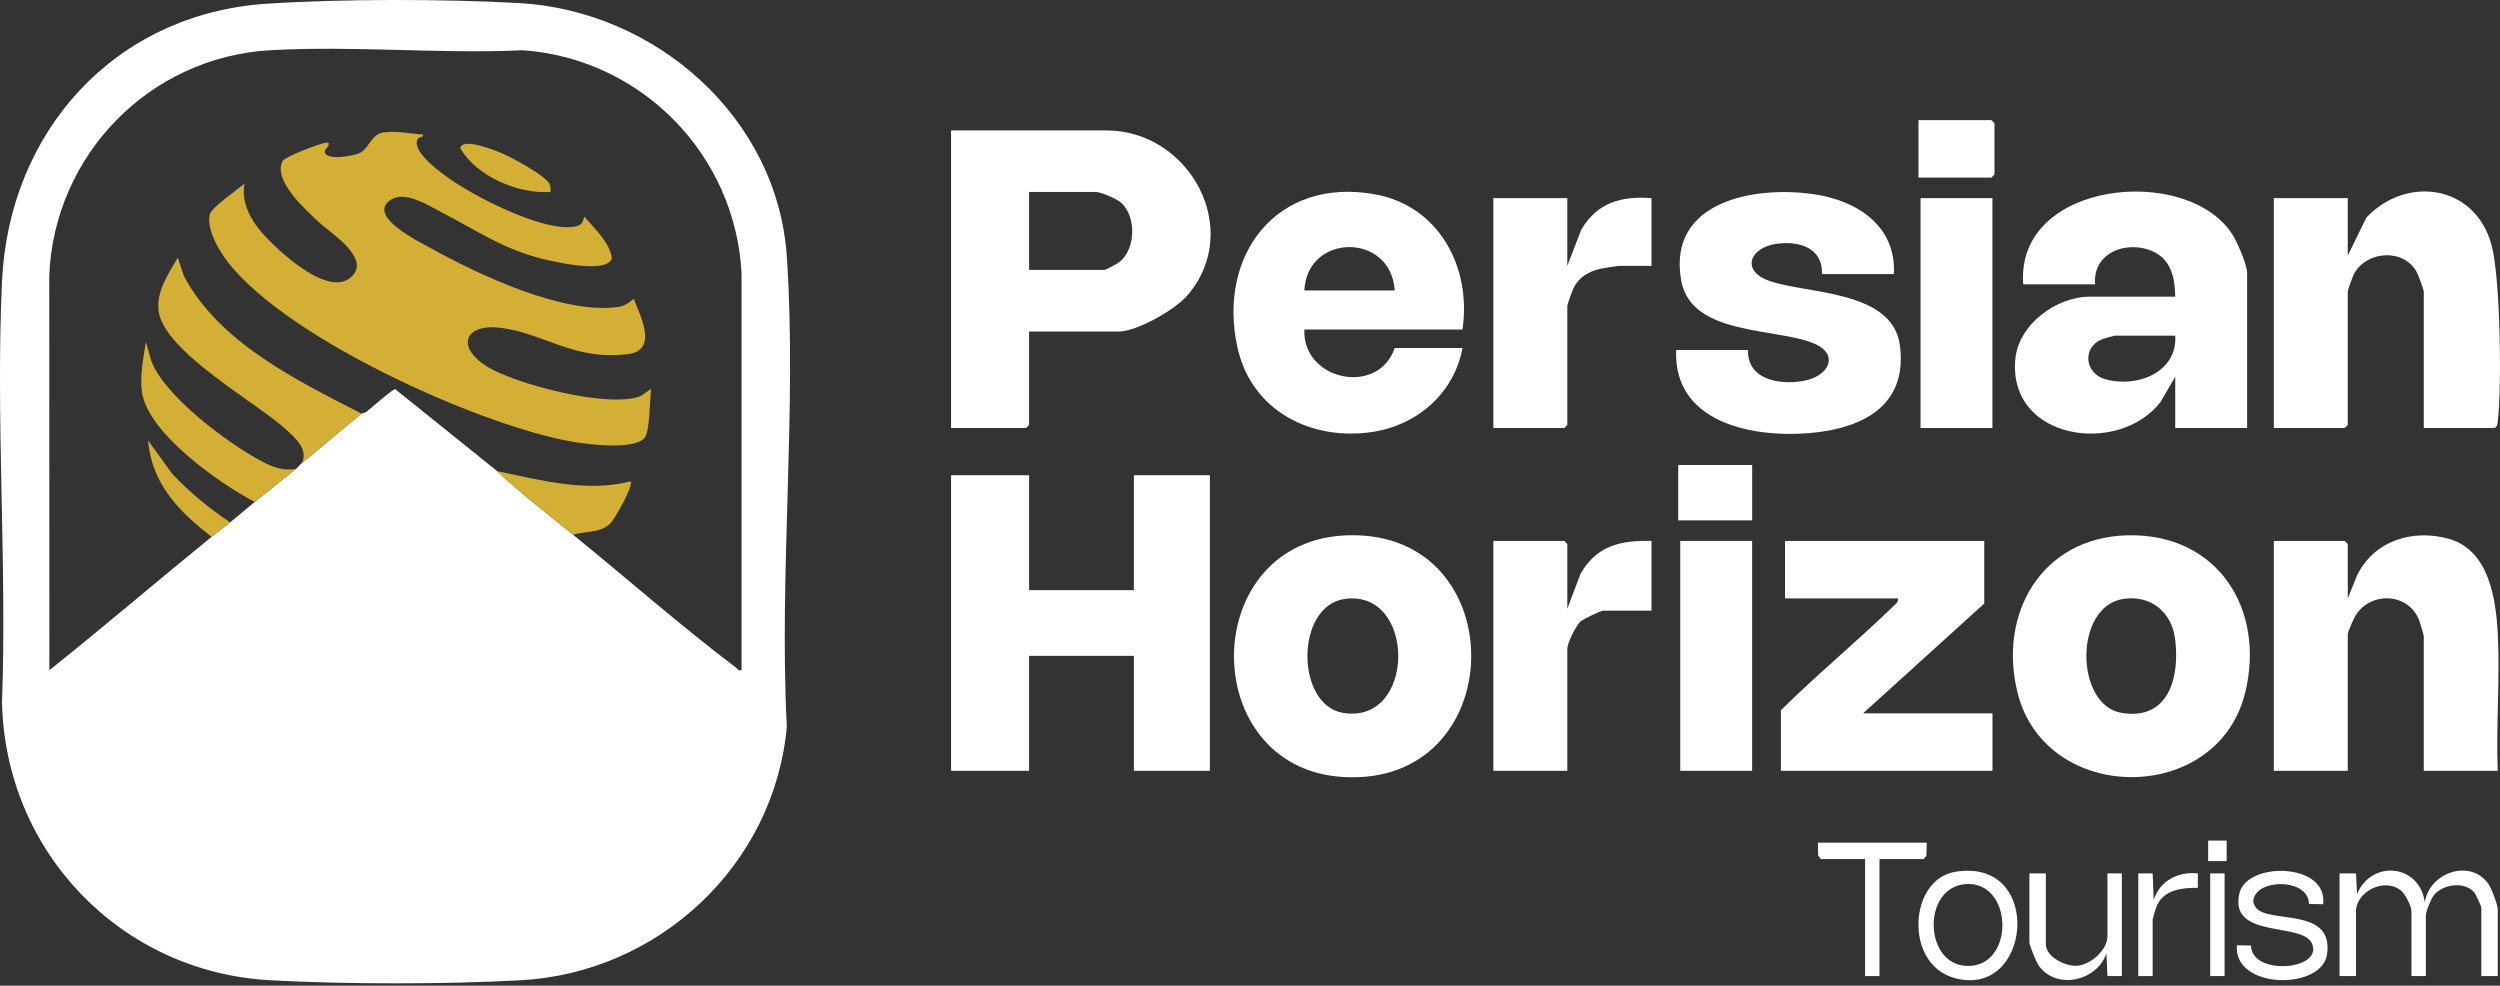 <svg xmlns="http://www.w3.org/2000/svg" width="350" height="138" viewBox="0 0 350 138" fill="none"><rect x="0" y="0" width="350" height="138" fill="#333333" stroke="none"/><path d="M37.331 0.523C47.766 -0.167 62.165 -0.149 72.629 0.427C91.73 1.477 108.839 16.383 110.156 35.916C111.596 57.273 109.043 80.223 110.156 101.746C108.398 121.111 92.249 136.172 72.917 137.235C62.438 137.812 48.289 137.812 37.81 137.235C16.878 136.084 0.716 119.22 0.283 98.297C0.994 78.835 -0.621 58.754 0.283 39.365C1.26 18.413 16.04 1.93 37.331 0.523ZM80.238 74.865C87.721 80.949 95.305 87.617 102.954 93.401C103.242 93.618 103.315 93.96 103.816 93.829V38.229C102.949 21.648 89.793 8.207 73.204 7.036C61.573 7.572 49.372 6.366 37.808 7.033C20.918 8.009 7.634 21.663 6.896 38.5L6.912 93.831C14.568 87.719 22.034 81.331 29.626 75.153C30.462 74.473 31.365 73.832 32.214 73.141C33.372 72.198 34.509 71.206 35.665 70.267C37.564 68.724 39.512 67.213 41.416 65.669C41.748 65.399 42.019 65.018 42.279 64.807C45.006 62.591 47.971 60.056 50.619 57.91C50.697 57.847 51.072 57.838 51.331 57.628C51.887 57.18 55.021 54.425 55.325 54.48L69.597 65.955C72.924 69.11 76.659 71.955 80.237 74.864L80.238 74.865Z" fill="white"></path><path d="M144.076 66.532V82.624H158.741V66.532H169.381V107.912H158.741V91.82H144.076V107.912H133.148V66.532H144.076Z" fill="white"></path><path d="M144.076 46.416V59.491L143.645 59.922H133.148V18.255H154.859C166.559 18.255 174.17 32.174 166.211 41.38C164.483 43.379 159.175 46.416 156.584 46.416H144.076ZM144.076 37.795H154.572C154.858 37.795 156.51 36.874 156.828 36.601C159.037 34.696 159.094 30.206 156.877 28.308C156.316 27.828 154.084 26.875 153.423 26.875H144.076V37.795Z" fill="white"></path><path d="M314.597 59.923H304.533V52.739L302.471 56.282C296.603 63.846 281.151 61.611 282.139 50.33C282.567 45.443 287.862 41.531 292.598 41.531H304.532C304.492 39.176 304.075 36.686 301.86 35.436C298.287 33.418 292.919 35.112 293.316 39.807H283.252C282.145 25.298 306.174 22.906 312.532 32.818C313.209 33.876 314.595 37.077 314.595 38.227V59.923H314.597ZM304.533 46.992H296.05C295.954 46.992 294.479 47.414 294.261 47.504C291.507 48.634 291.865 52.183 294.596 53.043C298.928 54.407 304.875 52.219 304.533 46.992Z" fill="white"></path><path d="M297.867 74.942C310.393 74.648 317.165 85.18 314.347 96.886C310.518 112.797 286.427 112.685 282.476 97.05C279.667 85.931 285.838 75.224 297.867 74.942ZM297.268 83.844C290.296 84.908 290.532 98.703 296.981 99.797C303.652 100.93 305.212 94.76 304.508 89.401C304.016 85.66 301.069 83.265 297.268 83.844Z" fill="white"></path><path d="M188.886 74.935C212.101 74.432 211.534 110.301 187.932 108.771C167.417 107.44 167.673 75.394 188.886 74.935ZM188.29 83.849C181.313 84.801 181.361 98.669 187.996 99.796C198.264 101.541 198.323 82.48 188.29 83.849Z" fill="white"></path><path d="M339.328 59.923V40.813C339.328 40.593 338.608 38.62 338.43 38.262C336.692 34.75 331.472 35.022 329.593 38.269C329.417 38.573 328.688 40.613 328.688 40.813V59.491L328.257 59.922H318.336V27.737H328.688V35.783L331.283 30.474C336.91 24.502 346.477 25.86 348.796 34.225C350.058 38.78 350.27 54.032 349.695 58.93C349.646 59.349 349.659 59.669 349.249 59.922L339.328 59.923Z" fill="white"></path><path d="M349.682 107.912H339.329V89.09C339.329 88.9 338.819 87.189 338.69 86.855C337.196 82.966 331.9 82.756 329.784 86.162C329.52 86.587 328.688 88.445 328.688 88.804V107.913H318.336V75.728H328.257L328.688 76.159V83.774L329.971 80.601C332.336 75.673 337.828 73.993 342.906 75.457C348.472 77.063 349.443 83.898 349.692 88.79C350.013 95.062 349.43 101.613 349.68 107.912H349.682Z" fill="white"></path><path d="M204.751 46.13H182.609C182.296 53.255 192.944 55.527 195.262 48.716H204.753C203.593 55.005 198.469 59.496 192.209 60.462C183.626 61.786 175.241 57.557 173.262 48.718C170.352 35.73 178.766 24.712 192.49 27.204C201.533 28.847 206.021 37.48 204.751 46.13ZM195.261 40.669C194.742 32.496 182.977 32.63 182.608 40.669H195.261Z" fill="white"></path><path d="M265.14 38.371H255.076C255.215 34.669 251.827 33.685 248.68 34.136C244.949 34.669 243.713 37.904 247.662 39.313C252.914 41.187 264.925 40.567 265.979 48.309C267.013 55.917 261.981 59.423 255.141 60.418C246.846 61.623 234.229 59.846 234.659 49.004H244.724C244.552 53.4 249.799 54.042 253.08 53.187C256.144 52.388 257.364 49.583 254.075 48.136C248.848 45.836 236.747 47.103 235.363 39.248C233.404 28.129 245.679 25.954 254.03 27.203C260.027 28.1 265.505 31.657 265.14 38.371Z" fill="white"></path><path d="M277.796 75.727V84.492L260.83 99.866H278.947V107.912H249.328V99.435C254.378 94.427 259.906 89.877 265.008 84.931C265.346 84.603 265.805 84.312 265.72 83.774H249.904V75.727H277.797H277.796Z" fill="white"></path><path d="M219.423 85.21L221.282 80.316C223.538 76.387 226.876 75.628 231.212 75.727V85.498H224.455C224.07 85.498 221.652 86.662 221.247 87.035C220.623 87.611 219.423 90.044 219.423 90.814V107.912H209.07V75.727H218.991L219.423 76.158V85.21Z" fill="white"></path><path d="M219.421 27.738V37.221L221.385 32.143C223.623 28.351 226.96 27.429 231.211 27.738V37.221H226.755C226.418 37.221 224.46 37.536 224.009 37.638C222.436 37.992 221.045 38.807 220.321 40.275C220.143 40.636 219.423 42.602 219.423 42.825V59.492L218.991 59.923H209.07V27.738H219.423H219.421Z" fill="white"></path><path d="M278.939 27.738H268.875V59.923H278.939V27.738Z" fill="white"></path><path d="M245.299 75.727H235.234V107.912H245.299V75.727Z" fill="white"></path><path d="M327.54 122.28H329.842L329.985 125.156C332.05 120.31 338.719 120.972 339.474 126.306C340.129 122.167 345.804 120.151 348.37 123.737C348.805 124.345 349.682 126.67 349.682 127.31V136.649H347.382V127.022C347.382 126.914 346.627 125.251 346.479 125.051C345.202 123.334 342.063 123.736 340.765 125.294C340.348 125.794 339.618 127.598 339.618 128.171V136.648H337.605V127.596C337.605 126.906 336.77 125.216 336.174 124.715C333.84 122.749 329.84 124.839 329.84 127.596V136.648H327.539V122.28H327.54Z" fill="white"></path><path d="M268.586 24.864V16.819H278.794L279.225 17.249V24.433L278.794 24.864H268.586Z" fill="white"></path><path d="M325.243 126.592L323.259 126.558C323.191 123.182 317.046 123.029 315.735 125.282C315.365 125.92 315.356 126.346 315.783 126.992C317.399 129.443 326.766 126.811 325.79 133.605C325.063 138.667 312.662 138.565 313.163 132.336L315.14 132.373C315.194 136.687 325.392 135.831 323.658 132.055C322.278 129.051 312.029 131.508 313.515 125.068C314.549 120.58 325.938 120.725 325.244 126.589L325.243 126.592Z" fill="white"></path><path d="M273.693 122.062C286.285 119.919 284.459 140.218 273.417 136.855C266.595 134.777 267.26 123.156 273.693 122.062ZM275.145 123.776C268.921 124.274 269.323 135.694 275.919 135.218C282.126 134.771 281.715 123.251 275.145 123.776Z" fill="white"></path><path d="M245.305 65.096H234.953V72.854H245.305V65.096Z" fill="white"></path><path d="M286.417 122.28V132.193C286.417 133.969 289.185 135.347 290.839 135.198C292.761 135.025 295.044 132.993 295.044 131.044V122.279H297.057V136.647H295.043L294.9 133.482C293.592 137.318 287.918 138.682 285.43 135.19C285.085 134.705 284.117 132.358 284.117 131.904V122.278H286.418L286.417 122.28Z" fill="white"></path><path d="M269.741 117.969L269.695 119.793L269.309 120.269H263.127V136.649H261.114V120.269H254.93L254.544 119.793L254.5 117.969H269.741Z" fill="white"></path><path d="M299.359 122.28H301.374L301.516 126.018C302.36 123.299 304.94 121.985 307.7 122.279V124.293C305.514 124.277 302.986 124.541 301.974 126.761C301.849 127.038 301.373 128.575 301.373 128.745V136.648H299.359V122.28Z" fill="white"></path><path d="M311.443 122.28H309.43V136.648H311.443V122.28Z" fill="white"></path><path d="M311.732 117.681H309.141V120.557H311.732V117.681Z" fill="white"></path><path d="M42.278 64.808C43.152 62.893 41.379 61.346 40.128 60.202C35.834 56.273 23.106 49.345 22.218 43.618C21.801 40.921 23.573 38.325 24.884 36.074L25.748 38.651C30.692 47.984 41.557 53.249 50.617 57.91C47.97 60.056 45.003 62.592 42.278 64.808Z" fill="#D3AF35"></path><path d="M41.411 65.67C39.507 67.214 37.558 68.725 35.659 70.268C30.762 67.72 20.659 60.629 19.868 54.869C19.556 52.595 20.086 50.099 20.421 47.856L21.144 50.433C22.953 55.434 31.931 62.085 36.616 64.57C38.231 65.427 39.516 65.906 41.41 65.671L41.411 65.67Z" fill="#D3AF35"></path><path d="M69.602 65.958C75.719 67.232 82.051 68.96 88.292 67.395C88.747 67.893 86.08 72.683 85.432 73.299C83.969 74.691 81.974 74.31 80.242 74.866C76.664 71.957 72.929 69.112 69.602 65.958Z" fill="#D3AF35"></path><path d="M32.217 73.141C31.368 73.832 30.464 74.473 29.63 75.153C25.039 71.628 21.261 67.741 20.719 61.648L24.159 66.397C26.583 68.936 29.301 71.183 32.218 73.142L32.217 73.141Z" fill="#D3AF35"></path><path d="M59.242 18.833C59.294 19.321 58.586 19.084 58.406 19.583C57.737 21.443 62.115 24.477 63.467 25.384C67.087 27.815 76.077 32.431 80.36 31.739C81.39 31.572 81.527 31.262 81.816 30.325C83.204 31.987 85.394 33.96 85.661 36.155C84.988 38.53 76.622 36.47 74.773 35.926C69.853 34.476 66.507 32.157 62.124 29.887C60.168 28.872 56.767 26.626 54.721 27.962C51.235 30.235 58.687 33.841 60.387 34.785C67.062 38.489 79.02 44.139 86.687 42.95C87.438 42.834 88.177 42.34 88.72 41.824C89.695 44.327 92.178 49.066 87.864 49.584C80.33 50.488 76.401 46.76 70.242 45.916C65.054 45.205 63.796 48.52 68.073 51.245C72.082 53.798 85.389 57.23 89.697 55.439C89.999 55.313 91.109 54.389 91.162 54.463C90.943 55.897 91.025 60.53 90.178 61.379C88.548 63.013 82.392 62.214 80.184 61.844C67.193 59.66 38.426 46.721 31.117 35.588C30.196 34.186 28.882 31.657 29.397 29.953C29.678 29.028 33.287 26.484 34.223 25.727C33.635 29.235 36.017 32.107 38.389 34.355C40.552 36.407 46.561 41.672 49.378 38.571C51.754 35.955 46.122 32.52 44.576 31.047C42.784 29.342 38.218 25.336 39.548 22.564C39.837 21.962 44.727 20.093 45.591 19.979C46.505 19.859 45.764 20.697 45.483 21.04C45.187 22.633 49.542 21.851 50.44 21.381C51.609 20.768 52.005 18.918 53.412 18.604C55.169 18.212 57.46 18.736 59.246 18.833H59.242Z" fill="#D3AF35"></path><path d="M77.07 26.875C72.582 27.185 66.674 24.7 64.438 20.729C64.804 19.193 69.337 21.068 70.271 21.457C71.6 22.013 76.381 24.593 76.918 25.734C77.098 26.116 77.103 26.469 77.07 26.876V26.875Z" fill="#D3AF35"></path></svg>